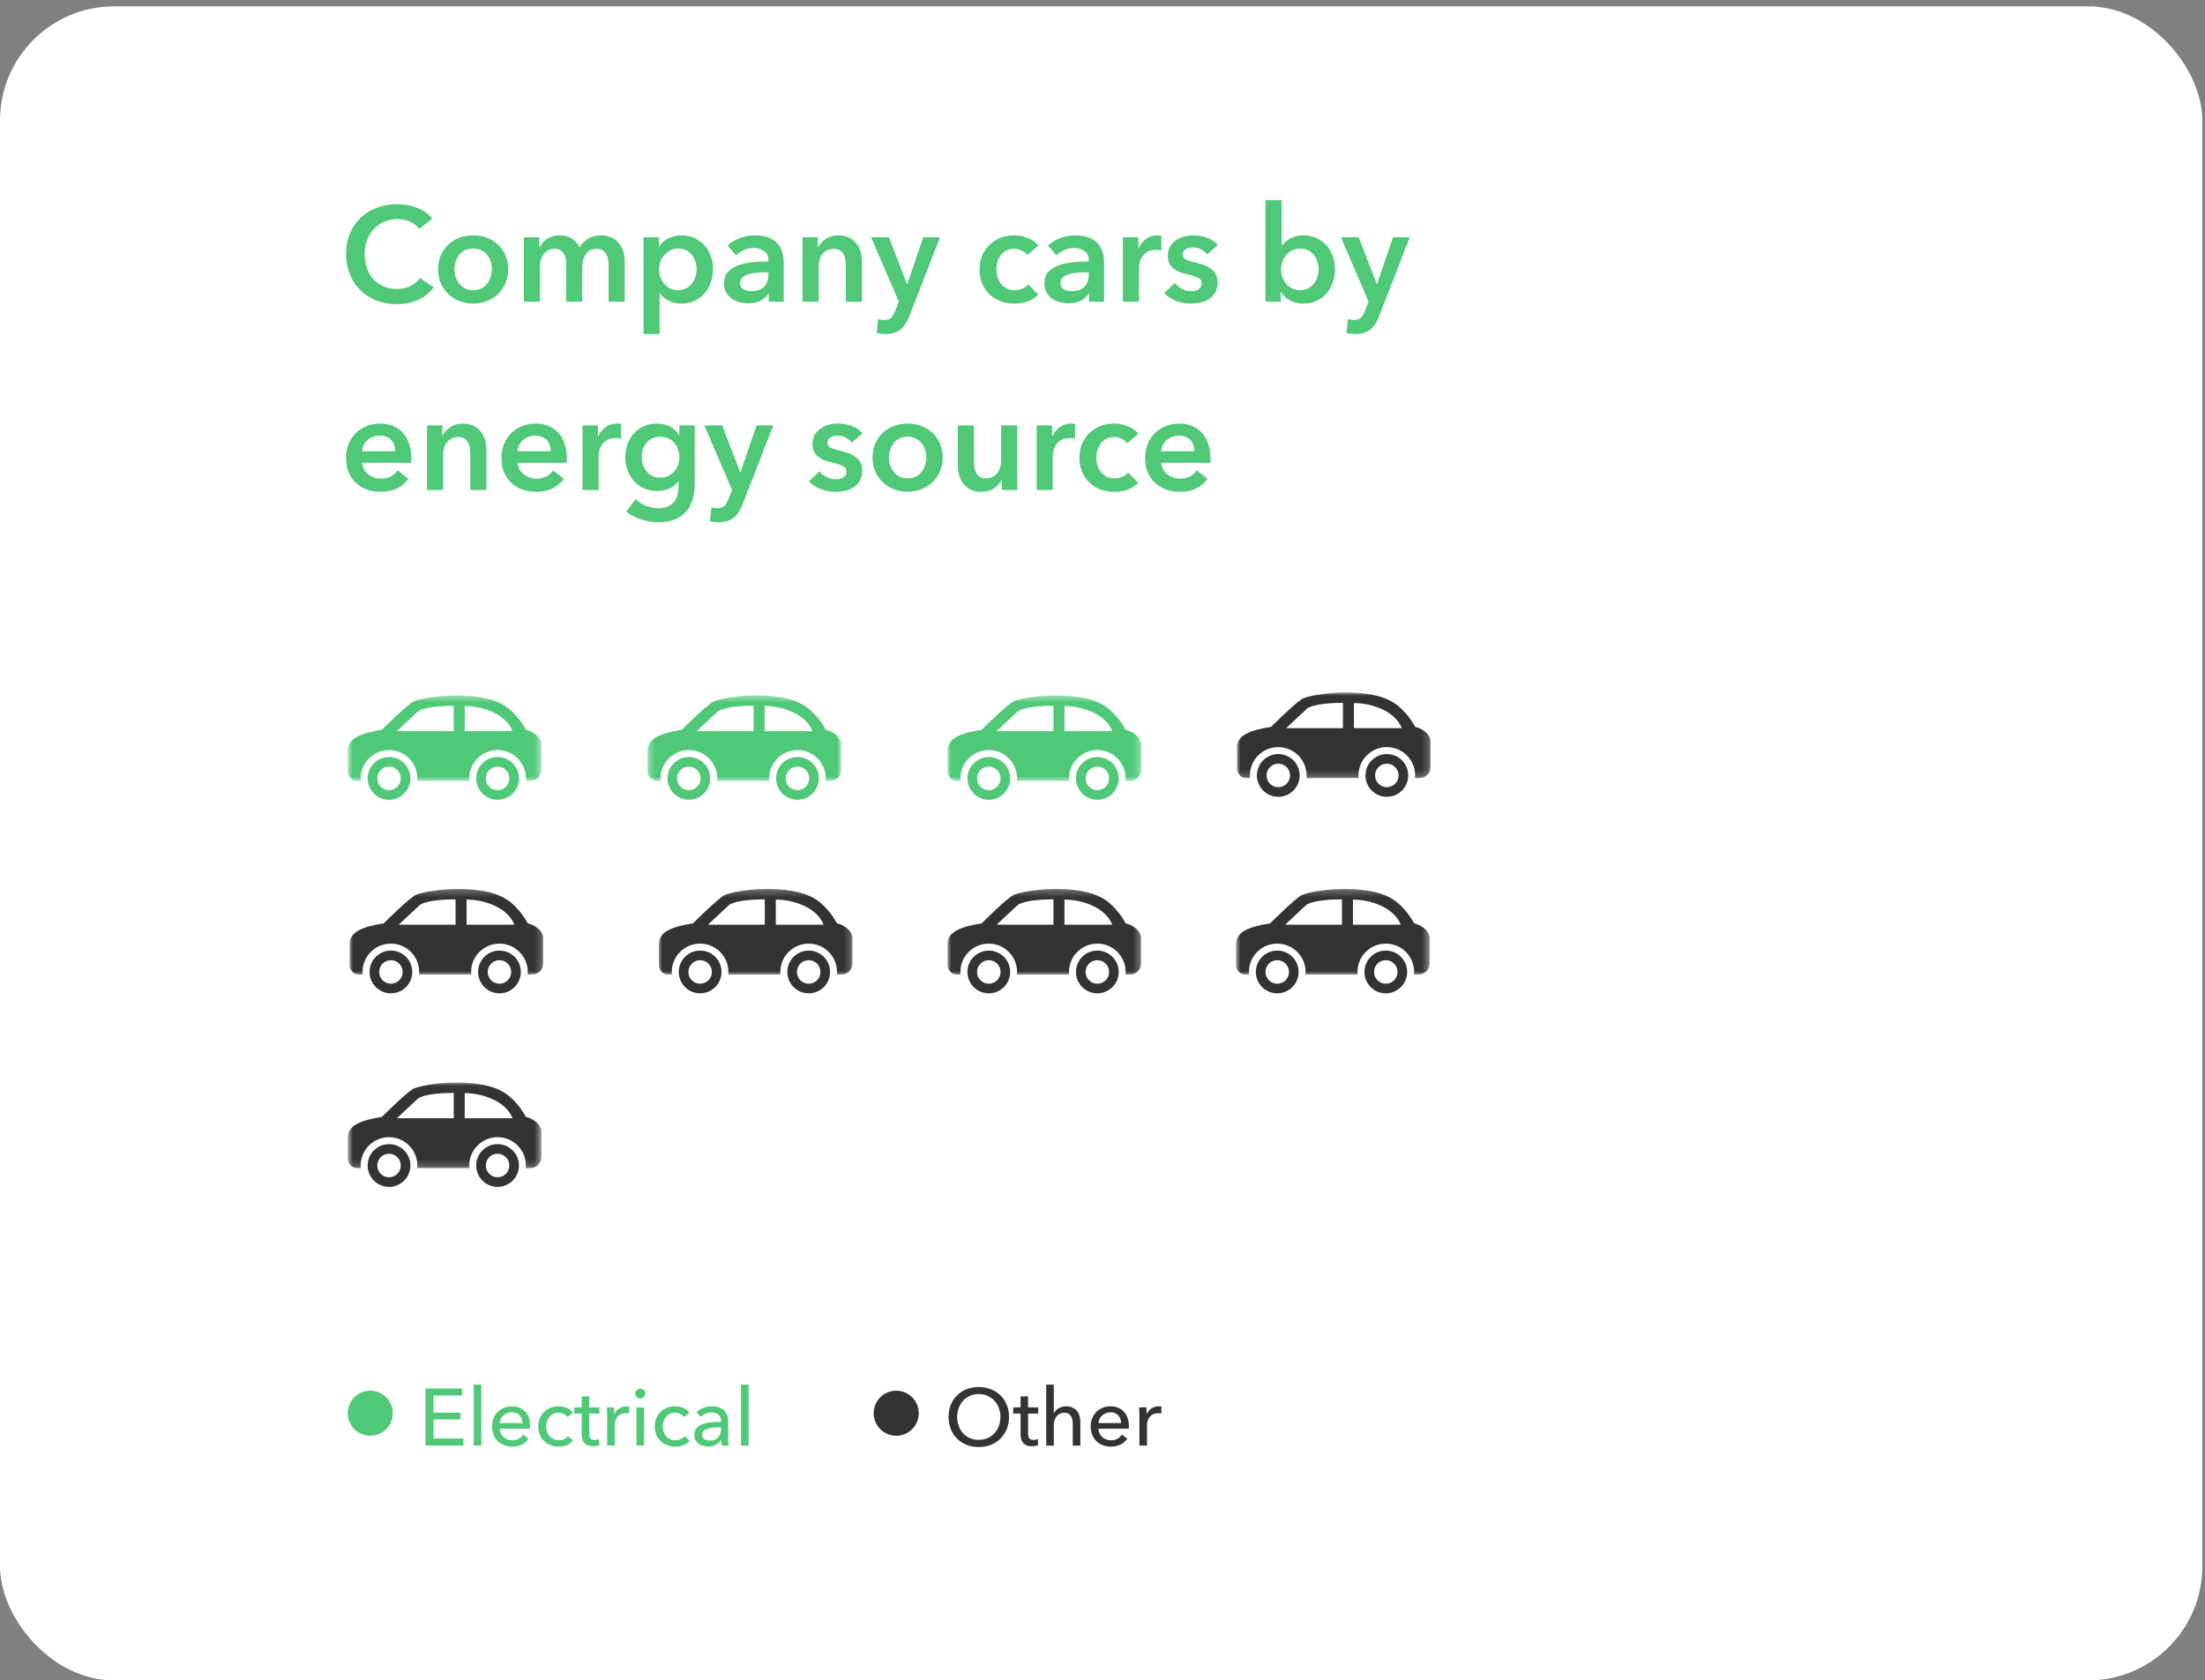 <svg width="328" height="250" viewBox="0 0 328 250" fill="none" xmlns="http://www.w3.org/2000/svg">
<rect x="0" y="0" width="328" height="250" fill="#808080" stroke="none"/>
<rect y="0.943" width="327.606" height="249.057" rx="17" fill="white"/>
<path d="M62.374 34.051C62 33.544 61.514 33.177 60.914 32.951C60.314 32.711 59.727 32.591 59.154 32.591C58.42 32.591 57.754 32.724 57.154 32.991C56.554 33.257 56.034 33.624 55.594 34.091C55.167 34.557 54.834 35.104 54.594 35.731C54.367 36.357 54.254 37.037 54.254 37.771C54.254 38.544 54.367 39.251 54.594 39.891C54.82 40.531 55.14 41.084 55.554 41.551C55.98 42.004 56.487 42.357 57.074 42.611C57.66 42.864 58.32 42.991 59.054 42.991C59.814 42.991 60.487 42.844 61.074 42.551C61.66 42.244 62.134 41.844 62.494 41.351L64.514 42.771C63.887 43.557 63.12 44.171 62.214 44.611C61.307 45.037 60.247 45.251 59.034 45.251C57.927 45.251 56.907 45.071 55.974 44.711C55.054 44.337 54.26 43.824 53.594 43.171C52.927 42.504 52.407 41.717 52.034 40.811C51.66 39.891 51.474 38.877 51.474 37.771C51.474 36.637 51.667 35.617 52.054 34.711C52.454 33.791 52.994 33.011 53.674 32.371C54.367 31.731 55.18 31.237 56.114 30.891C57.047 30.544 58.06 30.371 59.154 30.371C59.607 30.371 60.08 30.417 60.574 30.511C61.067 30.591 61.54 30.724 61.994 30.911C62.447 31.084 62.874 31.304 63.274 31.571C63.674 31.837 64.014 32.157 64.294 32.531L62.374 34.051ZM65.165 40.051C65.165 39.291 65.299 38.604 65.565 37.991C65.845 37.364 66.219 36.831 66.685 36.391C67.152 35.951 67.705 35.611 68.345 35.371C68.985 35.131 69.665 35.011 70.385 35.011C71.105 35.011 71.785 35.131 72.425 35.371C73.065 35.611 73.618 35.951 74.085 36.391C74.552 36.831 74.918 37.364 75.185 37.991C75.465 38.604 75.605 39.291 75.605 40.051C75.605 40.811 75.465 41.504 75.185 42.131C74.918 42.757 74.552 43.297 74.085 43.751C73.618 44.191 73.065 44.537 72.425 44.791C71.785 45.044 71.105 45.171 70.385 45.171C69.665 45.171 68.985 45.044 68.345 44.791C67.705 44.537 67.152 44.191 66.685 43.751C66.219 43.297 65.845 42.757 65.565 42.131C65.299 41.504 65.165 40.811 65.165 40.051ZM67.605 40.051C67.605 40.424 67.659 40.797 67.765 41.171C67.885 41.544 68.058 41.877 68.285 42.171C68.512 42.464 68.799 42.704 69.145 42.891C69.492 43.077 69.905 43.171 70.385 43.171C70.865 43.171 71.278 43.077 71.625 42.891C71.972 42.704 72.258 42.464 72.485 42.171C72.712 41.877 72.879 41.544 72.985 41.171C73.105 40.797 73.165 40.424 73.165 40.051C73.165 39.677 73.105 39.311 72.985 38.951C72.879 38.577 72.712 38.244 72.485 37.951C72.258 37.657 71.972 37.424 71.625 37.251C71.278 37.064 70.865 36.971 70.385 36.971C69.905 36.971 69.492 37.064 69.145 37.251C68.799 37.424 68.512 37.657 68.285 37.951C68.058 38.244 67.885 38.577 67.765 38.951C67.659 39.311 67.605 39.677 67.605 40.051ZM89.392 35.011C90.019 35.011 90.552 35.124 90.992 35.351C91.445 35.564 91.812 35.851 92.092 36.211C92.385 36.571 92.599 36.984 92.732 37.451C92.865 37.917 92.932 38.397 92.932 38.891V44.891H90.532V39.571C90.532 39.291 90.512 38.997 90.472 38.691C90.432 38.384 90.346 38.111 90.212 37.871C90.079 37.617 89.892 37.411 89.652 37.251C89.425 37.091 89.119 37.011 88.732 37.011C88.359 37.011 88.039 37.091 87.772 37.251C87.505 37.411 87.285 37.617 87.112 37.871C86.939 38.124 86.812 38.411 86.732 38.731C86.652 39.037 86.612 39.344 86.612 39.651V44.891H84.212V39.091C84.212 38.491 84.066 37.997 83.772 37.611C83.492 37.211 83.046 37.011 82.432 37.011C82.072 37.011 81.759 37.091 81.492 37.251C81.225 37.397 81.005 37.591 80.832 37.831C80.672 38.071 80.546 38.351 80.452 38.671C80.372 38.977 80.332 39.291 80.332 39.611V44.891H77.932V35.291H80.212V36.831H80.252C80.359 36.591 80.499 36.364 80.672 36.151C80.859 35.937 81.072 35.744 81.312 35.571C81.566 35.397 81.852 35.264 82.172 35.171C82.492 35.064 82.846 35.011 83.232 35.011C83.979 35.011 84.599 35.177 85.092 35.511C85.585 35.844 85.966 36.284 86.232 36.831C86.552 36.244 86.979 35.797 87.512 35.491C88.046 35.171 88.672 35.011 89.392 35.011ZM98.025 35.291V36.631H98.085C98.205 36.444 98.359 36.257 98.545 36.071C98.745 35.871 98.985 35.697 99.265 35.551C99.545 35.391 99.859 35.264 100.205 35.171C100.565 35.064 100.965 35.011 101.405 35.011C102.085 35.011 102.712 35.144 103.285 35.411C103.858 35.664 104.352 36.017 104.765 36.471C105.178 36.924 105.498 37.457 105.725 38.071C105.952 38.684 106.065 39.344 106.065 40.051C106.065 40.757 105.952 41.424 105.725 42.051C105.512 42.664 105.198 43.204 104.785 43.671C104.385 44.124 103.892 44.491 103.305 44.771C102.732 45.037 102.078 45.171 101.345 45.171C100.665 45.171 100.038 45.031 99.465 44.751C98.905 44.471 98.472 44.091 98.165 43.611H98.125V49.691H95.725V35.291H98.025ZM103.625 40.051C103.625 39.677 103.565 39.311 103.445 38.951C103.338 38.577 103.172 38.244 102.945 37.951C102.718 37.657 102.432 37.424 102.085 37.251C101.738 37.064 101.332 36.971 100.865 36.971C100.425 36.971 100.032 37.064 99.685 37.251C99.338 37.437 99.038 37.677 98.785 37.971C98.545 38.264 98.359 38.597 98.225 38.971C98.105 39.344 98.045 39.717 98.045 40.091C98.045 40.464 98.105 40.837 98.225 41.211C98.359 41.571 98.545 41.897 98.785 42.191C99.038 42.484 99.338 42.724 99.685 42.911C100.032 43.084 100.425 43.171 100.865 43.171C101.332 43.171 101.738 43.077 102.085 42.891C102.432 42.704 102.718 42.464 102.945 42.171C103.172 41.877 103.338 41.544 103.445 41.171C103.565 40.797 103.625 40.424 103.625 40.051ZM114.341 43.671H114.281C114.041 44.097 113.655 44.451 113.121 44.731C112.588 44.997 111.981 45.131 111.301 45.131C110.915 45.131 110.508 45.077 110.081 44.971C109.668 44.877 109.281 44.717 108.921 44.491C108.575 44.251 108.281 43.944 108.041 43.571C107.815 43.184 107.701 42.711 107.701 42.151C107.701 41.431 107.901 40.857 108.301 40.431C108.715 40.004 109.241 39.677 109.881 39.451C110.521 39.224 111.228 39.077 112.001 39.011C112.788 38.931 113.555 38.891 114.301 38.891V38.651C114.301 38.051 114.081 37.611 113.641 37.331C113.215 37.037 112.701 36.891 112.101 36.891C111.595 36.891 111.108 36.997 110.641 37.211C110.175 37.424 109.788 37.684 109.481 37.991L108.241 36.531C108.788 36.024 109.415 35.644 110.121 35.391C110.841 35.137 111.568 35.011 112.301 35.011C113.155 35.011 113.855 35.131 114.401 35.371C114.961 35.611 115.401 35.924 115.721 36.311C116.041 36.697 116.261 37.131 116.381 37.611C116.515 38.091 116.581 38.571 116.581 39.051V44.891H114.341V43.671ZM114.301 40.511H113.761C113.375 40.511 112.968 40.531 112.541 40.571C112.115 40.597 111.721 40.671 111.361 40.791C111.001 40.897 110.701 41.057 110.461 41.271C110.221 41.471 110.101 41.751 110.101 42.111C110.101 42.337 110.148 42.531 110.241 42.691C110.348 42.837 110.481 42.957 110.641 43.051C110.801 43.144 110.981 43.211 111.181 43.251C111.381 43.291 111.581 43.311 111.781 43.311C112.608 43.311 113.235 43.091 113.661 42.651C114.088 42.211 114.301 41.611 114.301 40.851V40.511ZM119.378 35.291H121.658V36.831H121.698C121.911 36.351 122.278 35.931 122.798 35.571C123.331 35.197 123.958 35.011 124.678 35.011C125.304 35.011 125.838 35.124 126.278 35.351C126.731 35.564 127.098 35.851 127.378 36.211C127.671 36.571 127.884 36.984 128.018 37.451C128.151 37.917 128.217 38.397 128.217 38.891V44.891H125.818V39.571C125.818 39.291 125.798 38.997 125.758 38.691C125.718 38.384 125.631 38.111 125.498 37.871C125.364 37.617 125.178 37.411 124.938 37.251C124.711 37.091 124.404 37.011 124.018 37.011C123.631 37.011 123.298 37.091 123.018 37.251C122.738 37.397 122.504 37.591 122.318 37.831C122.144 38.071 122.011 38.351 121.918 38.671C121.824 38.977 121.778 39.291 121.778 39.611V44.891H119.378V35.291ZM129.578 35.291H132.238L134.918 42.271H134.958L137.338 35.291H139.838L135.298 46.951C135.125 47.391 134.938 47.777 134.738 48.111C134.538 48.457 134.298 48.744 134.018 48.971C133.738 49.211 133.405 49.391 133.018 49.511C132.645 49.631 132.191 49.691 131.658 49.691C131.458 49.691 131.251 49.677 131.038 49.651C130.838 49.637 130.631 49.604 130.418 49.551L130.618 47.471C130.778 47.524 130.931 47.557 131.078 47.571C131.238 47.597 131.385 47.611 131.518 47.611C131.771 47.611 131.985 47.577 132.158 47.511C132.331 47.457 132.478 47.364 132.598 47.231C132.718 47.111 132.825 46.957 132.918 46.771C133.011 46.584 133.111 46.364 133.218 46.111L133.698 44.891L129.578 35.291ZM152.832 37.951C152.645 37.684 152.365 37.464 151.992 37.291C151.619 37.104 151.239 37.011 150.852 37.011C150.412 37.011 150.025 37.104 149.692 37.291C149.359 37.464 149.079 37.697 148.852 37.991C148.639 38.284 148.479 38.617 148.372 38.991C148.265 39.351 148.212 39.717 148.212 40.091C148.212 40.464 148.265 40.837 148.372 41.211C148.492 41.571 148.665 41.897 148.892 42.191C149.119 42.484 149.399 42.724 149.732 42.911C150.079 43.084 150.479 43.171 150.932 43.171C151.305 43.171 151.679 43.097 152.052 42.951C152.425 42.804 152.725 42.591 152.952 42.311L154.452 43.831C154.052 44.257 153.539 44.591 152.912 44.831C152.299 45.057 151.632 45.171 150.912 45.171C150.205 45.171 149.532 45.057 148.892 44.831C148.265 44.604 147.712 44.271 147.232 43.831C146.765 43.391 146.392 42.857 146.112 42.231C145.845 41.604 145.712 40.891 145.712 40.091C145.712 39.317 145.845 38.617 146.112 37.991C146.392 37.364 146.765 36.831 147.232 36.391C147.699 35.951 148.239 35.611 148.852 35.371C149.479 35.131 150.145 35.011 150.852 35.011C151.559 35.011 152.239 35.144 152.892 35.411C153.559 35.677 154.085 36.044 154.472 36.511L152.832 37.951ZM161.998 43.671H161.938C161.698 44.097 161.311 44.451 160.778 44.731C160.244 44.997 159.638 45.131 158.958 45.131C158.571 45.131 158.164 45.077 157.738 44.971C157.324 44.877 156.938 44.717 156.578 44.491C156.231 44.251 155.938 43.944 155.698 43.571C155.471 43.184 155.358 42.711 155.358 42.151C155.358 41.431 155.558 40.857 155.958 40.431C156.371 40.004 156.898 39.677 157.538 39.451C158.178 39.224 158.884 39.077 159.658 39.011C160.444 38.931 161.211 38.891 161.958 38.891V38.651C161.958 38.051 161.738 37.611 161.298 37.331C160.871 37.037 160.358 36.891 159.758 36.891C159.251 36.891 158.764 36.997 158.298 37.211C157.831 37.424 157.444 37.684 157.138 37.991L155.898 36.531C156.444 36.024 157.071 35.644 157.778 35.391C158.498 35.137 159.224 35.011 159.958 35.011C160.811 35.011 161.511 35.131 162.058 35.371C162.618 35.611 163.058 35.924 163.378 36.311C163.698 36.697 163.918 37.131 164.038 37.611C164.171 38.091 164.238 38.571 164.238 39.051V44.891H161.998V43.671ZM161.958 40.511H161.418C161.031 40.511 160.624 40.531 160.198 40.571C159.771 40.597 159.378 40.671 159.018 40.791C158.658 40.897 158.358 41.057 158.118 41.271C157.878 41.471 157.758 41.751 157.758 42.111C157.758 42.337 157.804 42.531 157.898 42.691C158.004 42.837 158.138 42.957 158.298 43.051C158.458 43.144 158.638 43.211 158.838 43.251C159.038 43.291 159.238 43.311 159.438 43.311C160.264 43.311 160.891 43.091 161.318 42.651C161.744 42.211 161.958 41.611 161.958 40.851V40.511ZM167.034 35.291H169.334V36.891H169.374C169.64 36.331 170.014 35.877 170.494 35.531C170.974 35.184 171.534 35.011 172.174 35.011C172.267 35.011 172.367 35.017 172.474 35.031C172.58 35.031 172.674 35.044 172.754 35.071V37.271C172.594 37.231 172.454 37.204 172.334 37.191C172.227 37.177 172.12 37.171 172.014 37.171C171.467 37.171 171.027 37.271 170.694 37.471C170.36 37.671 170.1 37.911 169.914 38.191C169.727 38.471 169.6 38.757 169.534 39.051C169.467 39.344 169.434 39.577 169.434 39.751V44.891H167.034V35.291ZM179.579 37.851C179.366 37.571 179.072 37.331 178.699 37.131C178.326 36.917 177.919 36.811 177.479 36.811C177.092 36.811 176.739 36.891 176.419 37.051C176.099 37.211 175.939 37.477 175.939 37.851C175.939 38.224 176.112 38.491 176.459 38.651C176.819 38.797 177.339 38.951 178.019 39.111C178.379 39.191 178.739 39.297 179.099 39.431C179.472 39.564 179.806 39.744 180.099 39.971C180.406 40.184 180.652 40.457 180.839 40.791C181.026 41.111 181.119 41.504 181.119 41.971C181.119 42.557 181.006 43.057 180.779 43.471C180.566 43.871 180.272 44.197 179.899 44.451C179.539 44.704 179.112 44.884 178.619 44.991C178.139 45.111 177.639 45.171 177.119 45.171C176.372 45.171 175.646 45.037 174.939 44.771C174.232 44.491 173.646 44.097 173.179 43.591L174.759 42.111C175.026 42.457 175.372 42.744 175.799 42.971C176.226 43.197 176.699 43.311 177.219 43.311C177.392 43.311 177.566 43.291 177.739 43.251C177.926 43.211 178.092 43.151 178.239 43.071C178.399 42.977 178.526 42.857 178.619 42.711C178.712 42.564 178.759 42.384 178.759 42.171C178.759 41.771 178.572 41.484 178.199 41.311C177.839 41.137 177.292 40.964 176.559 40.791C176.199 40.711 175.846 40.611 175.499 40.491C175.166 40.357 174.866 40.191 174.599 39.991C174.332 39.777 174.119 39.517 173.959 39.211C173.799 38.904 173.719 38.524 173.719 38.071C173.719 37.537 173.826 37.077 174.039 36.691C174.266 36.304 174.559 35.991 174.919 35.751C175.279 35.497 175.686 35.311 176.139 35.191C176.592 35.071 177.059 35.011 177.539 35.011C178.232 35.011 178.906 35.131 179.559 35.371C180.226 35.611 180.752 35.977 181.139 36.471L179.579 37.851ZM190.646 29.771V36.511H190.706C190.826 36.351 190.979 36.184 191.166 36.011C191.352 35.837 191.572 35.677 191.826 35.531C192.092 35.384 192.399 35.264 192.746 35.171C193.092 35.064 193.486 35.011 193.926 35.011C194.606 35.011 195.232 35.144 195.806 35.411C196.379 35.664 196.872 36.017 197.286 36.471C197.699 36.924 198.019 37.457 198.246 38.071C198.472 38.684 198.586 39.344 198.586 40.051C198.586 40.757 198.472 41.424 198.246 42.051C198.032 42.664 197.719 43.204 197.306 43.671C196.906 44.124 196.412 44.491 195.826 44.771C195.252 45.037 194.599 45.171 193.866 45.171C193.186 45.171 192.546 45.024 191.946 44.731C191.359 44.437 190.899 44.011 190.566 43.451H190.526V44.891H188.246V29.771H190.646ZM196.146 40.051C196.146 39.677 196.086 39.311 195.966 38.951C195.859 38.577 195.692 38.244 195.466 37.951C195.239 37.657 194.952 37.424 194.606 37.251C194.259 37.064 193.852 36.971 193.386 36.971C192.946 36.971 192.552 37.064 192.206 37.251C191.859 37.437 191.559 37.677 191.306 37.971C191.066 38.264 190.879 38.597 190.746 38.971C190.626 39.344 190.566 39.717 190.566 40.091C190.566 40.464 190.626 40.837 190.746 41.211C190.879 41.571 191.066 41.897 191.306 42.191C191.559 42.484 191.859 42.724 192.206 42.911C192.552 43.084 192.946 43.171 193.386 43.171C193.852 43.171 194.259 43.077 194.606 42.891C194.952 42.704 195.239 42.464 195.466 42.171C195.692 41.877 195.859 41.544 195.966 41.171C196.086 40.797 196.146 40.424 196.146 40.051ZM199.461 35.291H202.121L204.801 42.271H204.841L207.221 35.291H209.721L205.181 46.951C205.008 47.391 204.821 47.777 204.621 48.111C204.421 48.457 204.181 48.744 203.901 48.971C203.621 49.211 203.288 49.391 202.901 49.511C202.528 49.631 202.074 49.691 201.541 49.691C201.341 49.691 201.134 49.677 200.921 49.651C200.721 49.637 200.514 49.604 200.301 49.551L200.501 47.471C200.661 47.524 200.814 47.557 200.961 47.571C201.121 47.597 201.268 47.611 201.401 47.611C201.654 47.611 201.868 47.577 202.041 47.511C202.214 47.457 202.361 47.364 202.481 47.231C202.601 47.111 202.708 46.957 202.801 46.771C202.894 46.584 202.994 46.364 203.101 46.111L203.581 44.891L199.461 35.291ZM58.794 67.131C58.794 66.824 58.747 66.531 58.654 66.251C58.574 65.971 58.44 65.724 58.254 65.511C58.067 65.297 57.827 65.131 57.534 65.011C57.254 64.877 56.92 64.811 56.534 64.811C55.814 64.811 55.2 65.031 54.694 65.471C54.2 65.897 53.927 66.451 53.874 67.131H58.794ZM61.194 68.211C61.194 68.317 61.194 68.424 61.194 68.531C61.194 68.637 61.187 68.744 61.174 68.851H53.874C53.9 69.197 53.987 69.517 54.134 69.811C54.294 70.091 54.5 70.337 54.754 70.551C55.007 70.751 55.294 70.911 55.614 71.031C55.934 71.151 56.267 71.211 56.614 71.211C57.214 71.211 57.72 71.104 58.134 70.891C58.547 70.664 58.887 70.357 59.154 69.971L60.754 71.251C59.807 72.531 58.434 73.171 56.634 73.171C55.887 73.171 55.2 73.057 54.574 72.831C53.947 72.591 53.4 72.257 52.934 71.831C52.48 71.404 52.12 70.884 51.854 70.271C51.6 69.644 51.474 68.937 51.474 68.151C51.474 67.377 51.6 66.677 51.854 66.051C52.12 65.411 52.48 64.871 52.934 64.431C53.387 63.977 53.92 63.631 54.534 63.391C55.16 63.137 55.834 63.011 56.554 63.011C57.22 63.011 57.834 63.124 58.394 63.351C58.967 63.564 59.46 63.891 59.874 64.331C60.287 64.757 60.607 65.297 60.834 65.951C61.074 66.591 61.194 67.344 61.194 68.211ZM63.518 63.291H65.798V64.831H65.838C66.052 64.351 66.418 63.931 66.938 63.571C67.472 63.197 68.098 63.011 68.818 63.011C69.445 63.011 69.978 63.124 70.418 63.351C70.871 63.564 71.238 63.851 71.518 64.211C71.811 64.571 72.025 64.984 72.158 65.451C72.291 65.917 72.358 66.397 72.358 66.891V72.891H69.958V67.571C69.958 67.291 69.938 66.997 69.898 66.691C69.858 66.384 69.772 66.111 69.638 65.871C69.505 65.617 69.318 65.411 69.078 65.251C68.852 65.091 68.545 65.011 68.158 65.011C67.772 65.011 67.438 65.091 67.158 65.251C66.878 65.397 66.645 65.591 66.458 65.831C66.285 66.071 66.151 66.351 66.058 66.671C65.965 66.977 65.918 67.291 65.918 67.611V72.891H63.518V63.291ZM81.919 67.131C81.919 66.824 81.872 66.531 81.779 66.251C81.699 65.971 81.565 65.724 81.379 65.511C81.192 65.297 80.952 65.131 80.659 65.011C80.379 64.877 80.045 64.811 79.659 64.811C78.939 64.811 78.325 65.031 77.819 65.471C77.325 65.897 77.052 66.451 76.999 67.131H81.919ZM84.319 68.211C84.319 68.317 84.319 68.424 84.319 68.531C84.319 68.637 84.312 68.744 84.299 68.851H76.999C77.025 69.197 77.112 69.517 77.259 69.811C77.419 70.091 77.625 70.337 77.879 70.551C78.132 70.751 78.419 70.911 78.739 71.031C79.059 71.151 79.392 71.211 79.739 71.211C80.339 71.211 80.845 71.104 81.259 70.891C81.672 70.664 82.012 70.357 82.279 69.971L83.879 71.251C82.932 72.531 81.559 73.171 79.759 73.171C79.012 73.171 78.325 73.057 77.699 72.831C77.072 72.591 76.525 72.257 76.059 71.831C75.605 71.404 75.245 70.884 74.979 70.271C74.725 69.644 74.599 68.937 74.599 68.151C74.599 67.377 74.725 66.677 74.979 66.051C75.245 65.411 75.605 64.871 76.059 64.431C76.512 63.977 77.045 63.631 77.659 63.391C78.285 63.137 78.959 63.011 79.679 63.011C80.345 63.011 80.959 63.124 81.519 63.351C82.092 63.564 82.585 63.891 82.999 64.331C83.412 64.757 83.732 65.297 83.959 65.951C84.199 66.591 84.319 67.344 84.319 68.211ZM86.643 63.291H88.943V64.891H88.983C89.25 64.331 89.623 63.877 90.103 63.531C90.583 63.184 91.143 63.011 91.783 63.011C91.876 63.011 91.977 63.017 92.083 63.031C92.19 63.031 92.283 63.044 92.363 63.071V65.271C92.203 65.231 92.063 65.204 91.943 65.191C91.837 65.177 91.73 65.171 91.623 65.171C91.076 65.171 90.636 65.271 90.303 65.471C89.97 65.671 89.71 65.911 89.523 66.191C89.337 66.471 89.21 66.757 89.143 67.051C89.076 67.344 89.043 67.577 89.043 67.751V72.891H86.643V63.291ZM103.337 63.291V72.031C103.337 72.897 103.23 73.677 103.017 74.371C102.803 75.077 102.47 75.671 102.017 76.151C101.577 76.644 101.017 77.024 100.337 77.291C99.657 77.557 98.85 77.691 97.917 77.691C97.53 77.691 97.117 77.657 96.677 77.591C96.25 77.524 95.823 77.424 95.397 77.291C94.983 77.157 94.583 76.991 94.197 76.791C93.81 76.591 93.463 76.364 93.157 76.111L94.537 74.251C95.003 74.691 95.53 75.024 96.117 75.251C96.703 75.491 97.297 75.611 97.897 75.611C98.47 75.611 98.95 75.524 99.337 75.351C99.737 75.191 100.05 74.964 100.277 74.671C100.517 74.377 100.683 74.031 100.777 73.631C100.883 73.231 100.937 72.791 100.937 72.311V71.611H100.897C100.55 72.077 100.103 72.437 99.557 72.691C99.023 72.931 98.423 73.051 97.757 73.051C97.037 73.051 96.383 72.917 95.797 72.651C95.21 72.384 94.71 72.024 94.297 71.571C93.897 71.117 93.583 70.591 93.357 69.991C93.13 69.377 93.017 68.731 93.017 68.051C93.017 67.357 93.123 66.704 93.337 66.091C93.563 65.477 93.877 64.944 94.277 64.491C94.69 64.037 95.183 63.677 95.757 63.411C96.343 63.144 96.997 63.011 97.717 63.011C98.397 63.011 99.03 63.151 99.617 63.431C100.203 63.711 100.67 64.144 101.017 64.731H101.057V63.291H103.337ZM98.217 64.971C97.777 64.971 97.383 65.051 97.037 65.211C96.703 65.371 96.417 65.591 96.177 65.871C95.95 66.137 95.77 66.457 95.637 66.831C95.517 67.204 95.457 67.604 95.457 68.031C95.457 68.417 95.517 68.791 95.637 69.151C95.77 69.511 95.95 69.837 96.177 70.131C96.417 70.411 96.703 70.637 97.037 70.811C97.383 70.984 97.77 71.071 98.197 71.071C98.637 71.071 99.03 70.991 99.377 70.831C99.737 70.657 100.037 70.431 100.277 70.151C100.53 69.871 100.723 69.551 100.857 69.191C100.99 68.817 101.057 68.431 101.057 68.031C101.057 67.617 100.99 67.224 100.857 66.851C100.723 66.477 100.53 66.151 100.277 65.871C100.037 65.591 99.743 65.371 99.397 65.211C99.05 65.051 98.657 64.971 98.217 64.971ZM104.773 63.291H107.433L110.113 70.271H110.153L112.533 63.291H115.033L110.493 74.951C110.32 75.391 110.133 75.777 109.933 76.111C109.733 76.457 109.493 76.744 109.213 76.971C108.933 77.211 108.6 77.391 108.213 77.511C107.84 77.631 107.387 77.691 106.853 77.691C106.653 77.691 106.447 77.677 106.233 77.651C106.033 77.637 105.827 77.604 105.613 77.551L105.813 75.471C105.973 75.524 106.127 75.557 106.273 75.571C106.433 75.597 106.58 75.611 106.713 75.611C106.967 75.611 107.18 75.577 107.353 75.511C107.527 75.457 107.673 75.364 107.793 75.231C107.913 75.111 108.02 74.957 108.113 74.771C108.207 74.584 108.307 74.364 108.413 74.111L108.893 72.891L104.773 63.291ZM126.727 65.851C126.514 65.571 126.221 65.331 125.847 65.131C125.474 64.917 125.067 64.811 124.627 64.811C124.241 64.811 123.887 64.891 123.567 65.051C123.247 65.211 123.087 65.477 123.087 65.851C123.087 66.224 123.261 66.491 123.607 66.651C123.967 66.797 124.487 66.951 125.167 67.111C125.527 67.191 125.887 67.297 126.247 67.431C126.621 67.564 126.954 67.744 127.247 67.971C127.554 68.184 127.801 68.457 127.987 68.791C128.174 69.111 128.267 69.504 128.267 69.971C128.267 70.557 128.154 71.057 127.927 71.471C127.714 71.871 127.421 72.197 127.047 72.451C126.687 72.704 126.261 72.884 125.767 72.991C125.287 73.111 124.787 73.171 124.267 73.171C123.521 73.171 122.794 73.037 122.087 72.771C121.381 72.491 120.794 72.097 120.327 71.591L121.907 70.111C122.174 70.457 122.521 70.744 122.947 70.971C123.374 71.197 123.847 71.311 124.367 71.311C124.541 71.311 124.714 71.291 124.887 71.251C125.074 71.211 125.241 71.151 125.387 71.071C125.547 70.977 125.674 70.857 125.767 70.711C125.861 70.564 125.907 70.384 125.907 70.171C125.907 69.771 125.721 69.484 125.347 69.311C124.987 69.137 124.441 68.964 123.707 68.791C123.347 68.711 122.994 68.611 122.647 68.491C122.314 68.357 122.014 68.191 121.747 67.991C121.481 67.777 121.267 67.517 121.107 67.211C120.947 66.904 120.867 66.524 120.867 66.071C120.867 65.537 120.974 65.077 121.187 64.691C121.414 64.304 121.707 63.991 122.067 63.751C122.427 63.497 122.834 63.311 123.287 63.191C123.741 63.071 124.207 63.011 124.687 63.011C125.381 63.011 126.054 63.131 126.707 63.371C127.374 63.611 127.901 63.977 128.287 64.471L126.727 65.851ZM129.794 68.051C129.794 67.291 129.927 66.604 130.194 65.991C130.474 65.364 130.847 64.831 131.314 64.391C131.781 63.951 132.334 63.611 132.974 63.371C133.614 63.131 134.294 63.011 135.014 63.011C135.734 63.011 136.414 63.131 137.054 63.371C137.694 63.611 138.247 63.951 138.714 64.391C139.181 64.831 139.547 65.364 139.814 65.991C140.094 66.604 140.234 67.291 140.234 68.051C140.234 68.811 140.094 69.504 139.814 70.131C139.547 70.757 139.181 71.297 138.714 71.751C138.247 72.191 137.694 72.537 137.054 72.791C136.414 73.044 135.734 73.171 135.014 73.171C134.294 73.171 133.614 73.044 132.974 72.791C132.334 72.537 131.781 72.191 131.314 71.751C130.847 71.297 130.474 70.757 130.194 70.131C129.927 69.504 129.794 68.811 129.794 68.051ZM132.234 68.051C132.234 68.424 132.287 68.797 132.394 69.171C132.514 69.544 132.687 69.877 132.914 70.171C133.141 70.464 133.427 70.704 133.774 70.891C134.121 71.077 134.534 71.171 135.014 71.171C135.494 71.171 135.907 71.077 136.254 70.891C136.601 70.704 136.887 70.464 137.114 70.171C137.341 69.877 137.507 69.544 137.614 69.171C137.734 68.797 137.794 68.424 137.794 68.051C137.794 67.677 137.734 67.311 137.614 66.951C137.507 66.577 137.341 66.244 137.114 65.951C136.887 65.657 136.601 65.424 136.254 65.251C135.907 65.064 135.494 64.971 135.014 64.971C134.534 64.971 134.121 65.064 133.774 65.251C133.427 65.424 133.141 65.657 132.914 65.951C132.687 66.244 132.514 66.577 132.394 66.951C132.287 67.311 132.234 67.677 132.234 68.051ZM151.321 72.891H149.041V71.351H149.001C148.788 71.831 148.414 72.257 147.881 72.631C147.361 72.991 146.741 73.171 146.021 73.171C145.394 73.171 144.854 73.064 144.401 72.851C143.961 72.624 143.594 72.331 143.301 71.971C143.021 71.611 142.814 71.197 142.681 70.731C142.548 70.264 142.481 69.784 142.481 69.291V63.291H144.881V68.611C144.881 68.891 144.901 69.184 144.941 69.491C144.981 69.797 145.068 70.077 145.201 70.331C145.334 70.571 145.514 70.771 145.741 70.931C145.981 71.091 146.294 71.171 146.681 71.171C147.054 71.171 147.381 71.097 147.661 70.951C147.954 70.791 148.188 70.591 148.361 70.351C148.548 70.111 148.688 69.837 148.781 69.531C148.874 69.211 148.921 68.891 148.921 68.571V63.291H151.321V72.891ZM154.202 63.291H156.502V64.891H156.542C156.808 64.331 157.182 63.877 157.662 63.531C158.142 63.184 158.702 63.011 159.342 63.011C159.435 63.011 159.535 63.017 159.642 63.031C159.748 63.031 159.842 63.044 159.922 63.071V65.271C159.762 65.231 159.622 65.204 159.502 65.191C159.395 65.177 159.288 65.171 159.182 65.171C158.635 65.171 158.195 65.271 157.862 65.471C157.528 65.671 157.268 65.911 157.082 66.191C156.895 66.471 156.768 66.757 156.702 67.051C156.635 67.344 156.602 67.577 156.602 67.751V72.891H154.202V63.291ZM167.695 65.951C167.509 65.684 167.229 65.464 166.855 65.291C166.482 65.104 166.102 65.011 165.715 65.011C165.275 65.011 164.889 65.104 164.555 65.291C164.222 65.464 163.942 65.697 163.715 65.991C163.502 66.284 163.342 66.617 163.235 66.991C163.129 67.351 163.075 67.717 163.075 68.091C163.075 68.464 163.129 68.837 163.235 69.211C163.355 69.571 163.529 69.897 163.755 70.191C163.982 70.484 164.262 70.724 164.595 70.911C164.942 71.084 165.342 71.171 165.795 71.171C166.169 71.171 166.542 71.097 166.915 70.951C167.289 70.804 167.589 70.591 167.815 70.311L169.315 71.831C168.915 72.257 168.402 72.591 167.775 72.831C167.162 73.057 166.495 73.171 165.775 73.171C165.069 73.171 164.395 73.057 163.755 72.831C163.129 72.604 162.575 72.271 162.095 71.831C161.629 71.391 161.255 70.857 160.975 70.231C160.709 69.604 160.575 68.891 160.575 68.091C160.575 67.317 160.709 66.617 160.975 65.991C161.255 65.364 161.629 64.831 162.095 64.391C162.562 63.951 163.102 63.611 163.715 63.371C164.342 63.131 165.009 63.011 165.715 63.011C166.422 63.011 167.102 63.144 167.755 63.411C168.422 63.677 168.949 64.044 169.335 64.511L167.695 65.951ZM177.661 67.131C177.661 66.824 177.614 66.531 177.521 66.251C177.441 65.971 177.308 65.724 177.121 65.511C176.934 65.297 176.694 65.131 176.401 65.011C176.121 64.877 175.788 64.811 175.401 64.811C174.681 64.811 174.068 65.031 173.561 65.471C173.068 65.897 172.794 66.451 172.741 67.131H177.661ZM180.061 68.211C180.061 68.317 180.061 68.424 180.061 68.531C180.061 68.637 180.054 68.744 180.041 68.851H172.741C172.768 69.197 172.854 69.517 173.001 69.811C173.161 70.091 173.368 70.337 173.621 70.551C173.874 70.751 174.161 70.911 174.481 71.031C174.801 71.151 175.134 71.211 175.481 71.211C176.081 71.211 176.588 71.104 177.001 70.891C177.414 70.664 177.754 70.357 178.021 69.971L179.621 71.251C178.674 72.531 177.301 73.171 175.501 73.171C174.754 73.171 174.068 73.057 173.441 72.831C172.814 72.591 172.268 72.257 171.801 71.831C171.348 71.404 170.988 70.884 170.721 70.271C170.468 69.644 170.341 68.937 170.341 68.151C170.341 67.377 170.468 66.677 170.721 66.051C170.988 65.411 171.348 64.871 171.801 64.431C172.254 63.977 172.788 63.631 173.401 63.391C174.028 63.137 174.701 63.011 175.421 63.011C176.088 63.011 176.701 63.124 177.261 63.351C177.834 63.564 178.328 63.891 178.741 64.331C179.154 64.757 179.474 65.297 179.701 65.951C179.941 66.591 180.061 67.344 180.061 68.211Z" fill="#4FC878"/>
<path d="M64.486 214.006H68.926V215.062H63.298V206.566H68.746V207.61H64.486V210.154H68.494V211.174H64.486V214.006ZM71.597 215.062H70.469V205.99H71.597V215.062ZM77.726 211.714C77.718 211.49 77.678 211.282 77.606 211.09C77.542 210.89 77.442 210.718 77.306 210.574C77.178 210.43 77.014 210.318 76.814 210.238C76.622 210.15 76.394 210.106 76.13 210.106C75.89 210.106 75.662 210.15 75.446 210.238C75.238 210.318 75.054 210.43 74.894 210.574C74.742 210.718 74.614 210.89 74.51 211.09C74.414 211.282 74.358 211.49 74.342 211.714H77.726ZM78.866 212.17C78.866 212.234 78.866 212.298 78.866 212.362C78.866 212.426 78.862 212.49 78.854 212.554H74.342C74.35 212.794 74.402 213.022 74.498 213.238C74.602 213.446 74.738 213.63 74.906 213.79C75.074 213.942 75.266 214.062 75.482 214.15C75.706 214.238 75.942 214.282 76.19 214.282C76.574 214.282 76.906 214.198 77.186 214.03C77.466 213.862 77.686 213.658 77.846 213.418L78.638 214.054C78.334 214.454 77.974 214.75 77.558 214.942C77.15 215.126 76.694 215.219 76.19 215.219C75.758 215.219 75.358 215.147 74.99 215.002C74.622 214.858 74.306 214.658 74.042 214.402C73.778 214.138 73.57 213.822 73.418 213.454C73.266 213.086 73.19 212.678 73.19 212.23C73.19 211.79 73.262 211.386 73.406 211.018C73.558 210.642 73.766 210.322 74.03 210.058C74.294 209.794 74.606 209.59 74.966 209.446C75.326 209.294 75.714 209.218 76.13 209.218C76.546 209.218 76.922 209.286 77.258 209.422C77.602 209.558 77.89 209.754 78.122 210.01C78.362 210.266 78.546 210.578 78.674 210.946C78.802 211.306 78.866 211.714 78.866 212.17ZM84.425 210.814C84.305 210.63 84.125 210.478 83.885 210.358C83.645 210.23 83.389 210.166 83.117 210.166C82.821 210.166 82.557 210.222 82.325 210.334C82.101 210.446 81.909 210.598 81.749 210.79C81.589 210.974 81.465 211.19 81.377 211.438C81.297 211.686 81.257 211.946 81.257 212.218C81.257 212.49 81.297 212.75 81.377 212.998C81.465 213.246 81.589 213.466 81.749 213.658C81.909 213.842 82.105 213.99 82.337 214.102C82.569 214.214 82.833 214.271 83.129 214.271C83.417 214.271 83.677 214.214 83.909 214.102C84.149 213.99 84.345 213.838 84.497 213.646L85.253 214.33C85.013 214.61 84.713 214.83 84.353 214.99C83.993 215.143 83.585 215.219 83.129 215.219C82.689 215.219 82.281 215.147 81.905 215.002C81.537 214.858 81.217 214.658 80.945 214.402C80.673 214.138 80.457 213.822 80.297 213.454C80.145 213.086 80.069 212.674 80.069 212.218C80.069 211.77 80.145 211.362 80.297 210.994C80.449 210.626 80.661 210.31 80.933 210.046C81.205 209.782 81.525 209.578 81.893 209.434C82.269 209.29 82.673 209.218 83.105 209.218C83.505 209.218 83.901 209.298 84.293 209.458C84.693 209.618 85.009 209.85 85.241 210.154L84.425 210.814ZM89.154 210.298H87.642V213.262C87.642 213.606 87.706 213.854 87.834 214.006C87.962 214.15 88.166 214.222 88.446 214.222C88.55 214.222 88.662 214.21 88.782 214.186C88.902 214.162 89.01 214.126 89.106 214.078L89.142 215.002C89.006 215.05 88.854 215.087 88.686 215.111C88.526 215.143 88.358 215.159 88.182 215.159C87.646 215.159 87.234 215.01 86.946 214.714C86.666 214.418 86.526 213.975 86.526 213.382V210.298H85.434V209.374H86.526V207.742H87.642V209.374H89.154V210.298ZM90.32 210.598C90.32 210.446 90.316 210.25 90.308 210.01C90.3 209.77 90.288 209.558 90.272 209.374H91.34C91.356 209.518 91.368 209.686 91.376 209.878C91.384 210.062 91.388 210.214 91.388 210.334H91.424C91.584 209.998 91.816 209.73 92.12 209.53C92.432 209.322 92.78 209.218 93.164 209.218C93.34 209.218 93.488 209.234 93.608 209.266L93.56 210.31C93.4 210.27 93.228 210.25 93.044 210.25C92.772 210.25 92.536 210.302 92.336 210.406C92.136 210.502 91.968 210.634 91.832 210.802C91.704 210.97 91.608 211.166 91.544 211.39C91.48 211.606 91.448 211.834 91.448 212.074V215.062H90.32V210.598ZM95.807 215.062H94.679V209.374H95.807V215.062ZM95.999 207.322C95.999 207.53 95.923 207.702 95.771 207.838C95.627 207.974 95.451 208.042 95.243 208.042C95.035 208.042 94.859 207.974 94.715 207.838C94.571 207.694 94.499 207.522 94.499 207.322C94.499 207.114 94.571 206.942 94.715 206.806C94.859 206.662 95.035 206.59 95.243 206.59C95.451 206.59 95.627 206.662 95.771 206.806C95.923 206.942 95.999 207.114 95.999 207.322ZM101.757 210.814C101.637 210.63 101.457 210.478 101.217 210.358C100.977 210.23 100.721 210.166 100.449 210.166C100.153 210.166 99.889 210.222 99.657 210.334C99.433 210.446 99.241 210.598 99.081 210.79C98.921 210.974 98.797 211.19 98.709 211.438C98.629 211.686 98.589 211.946 98.589 212.218C98.589 212.49 98.629 212.75 98.709 212.998C98.797 213.246 98.921 213.466 99.081 213.658C99.241 213.842 99.437 213.99 99.669 214.102C99.901 214.214 100.165 214.271 100.461 214.271C100.749 214.271 101.009 214.214 101.241 214.102C101.481 213.99 101.677 213.838 101.829 213.646L102.585 214.33C102.345 214.61 102.045 214.83 101.685 214.99C101.325 215.143 100.917 215.219 100.461 215.219C100.021 215.219 99.613 215.147 99.237 215.002C98.869 214.858 98.549 214.658 98.277 214.402C98.005 214.138 97.789 213.822 97.629 213.454C97.477 213.086 97.401 212.674 97.401 212.218C97.401 211.77 97.477 211.362 97.629 210.994C97.781 210.626 97.993 210.31 98.265 210.046C98.537 209.782 98.857 209.578 99.225 209.434C99.601 209.29 100.005 209.218 100.437 209.218C100.837 209.218 101.233 209.298 101.625 209.458C102.025 209.618 102.341 209.85 102.573 210.154L101.757 210.814ZM107.242 211.378C107.242 210.954 107.114 210.642 106.858 210.442C106.602 210.234 106.262 210.13 105.838 210.13C105.518 210.13 105.214 210.194 104.926 210.322C104.646 210.442 104.41 210.598 104.218 210.79L103.618 210.07C103.898 209.806 104.238 209.598 104.638 209.446C105.046 209.294 105.482 209.218 105.946 209.218C106.354 209.218 106.706 209.278 107.002 209.398C107.306 209.51 107.554 209.666 107.746 209.866C107.938 210.066 108.082 210.302 108.178 210.574C108.274 210.846 108.322 211.138 108.322 211.45V213.934C108.322 214.126 108.326 214.33 108.334 214.546C108.35 214.754 108.374 214.926 108.406 215.062H107.386C107.322 214.79 107.29 214.518 107.29 214.246H107.254C107.046 214.55 106.782 214.786 106.462 214.954C106.15 215.122 105.778 215.207 105.346 215.207C105.122 215.207 104.886 215.175 104.638 215.111C104.398 215.055 104.178 214.958 103.978 214.822C103.778 214.686 103.61 214.506 103.474 214.282C103.346 214.058 103.282 213.782 103.282 213.454C103.282 213.022 103.398 212.682 103.63 212.434C103.862 212.178 104.166 211.986 104.542 211.858C104.918 211.722 105.342 211.634 105.814 211.594C106.286 211.554 106.762 211.535 107.242 211.535V211.378ZM106.966 212.35C106.686 212.35 106.394 212.362 106.09 212.386C105.794 212.41 105.522 212.458 105.274 212.53C105.034 212.602 104.834 212.71 104.674 212.854C104.514 212.998 104.434 213.19 104.434 213.43C104.434 213.598 104.466 213.738 104.53 213.85C104.602 213.962 104.694 214.054 104.806 214.126C104.918 214.198 105.042 214.25 105.178 214.282C105.314 214.306 105.454 214.318 105.598 214.318C106.126 214.318 106.53 214.162 106.81 213.85C107.098 213.53 107.242 213.13 107.242 212.65V212.35H106.966ZM111.358 215.062H110.23V205.99H111.358V215.062Z" fill="#4FC878"/>
<mask id="mask0_11340_340" style="mask-type:luminance" maskUnits="userSpaceOnUse" x="51" y="103" width="30" height="14">
<path d="M51.727 103.439H80.523V116.221H51.727V103.439Z" fill="white"/>
</mask>
<g mask="url(#mask0_11340_340)">
<path d="M78.217 108.557C78.217 108.557 77.387 106.864 75.766 105.502C74.98 104.841 73.809 104.247 72.446 103.927C68.612 103.029 63.77 103.558 61.651 104.305C60.749 104.623 56.816 108.568 56.816 108.568C53.641 109.076 51.727 109.839 51.727 111.668V114.763C51.727 115.557 52.369 116.199 53.161 116.199H53.672C53.658 116.068 53.653 115.935 53.653 115.801C53.653 113.474 55.539 111.589 57.867 111.589C60.194 111.589 62.081 113.474 62.081 115.801C62.081 115.935 62.073 116.068 62.061 116.199H69.822C69.812 116.068 69.804 115.935 69.804 115.801C69.804 113.474 71.691 111.589 74.018 111.589C76.345 111.589 78.232 113.474 78.232 115.801C78.232 115.935 78.224 116.068 78.213 116.199H78.873C79.79 116.199 80.531 115.457 80.531 114.54V110.752C80.53 109.836 79.564 108.903 78.217 108.557ZM59.043 108.77L62.151 105.863C62.668 105.414 64.534 105 67.491 105L67.494 108.77H59.043ZM69.131 108.77V105.034C71.611 105.04 75.177 106.106 76.246 108.77H69.131Z" fill="#4FC878"/>
</g>
<path d="M74.015 112.621C72.256 112.621 70.836 114.045 70.836 115.801C70.836 117.557 72.256 118.983 74.015 118.983C75.771 118.983 77.194 117.557 77.194 115.801C77.194 114.045 75.771 112.621 74.015 112.621ZM74.015 117.551C73.049 117.551 72.267 116.769 72.267 115.802C72.267 114.835 73.049 114.052 74.015 114.052C74.981 114.052 75.763 114.835 75.763 115.802C75.763 116.769 74.981 117.551 74.015 117.551Z" fill="#4FC878"/>
<path d="M57.868 112.621C56.111 112.621 54.688 114.045 54.688 115.801C54.688 117.557 56.111 118.983 57.868 118.983C59.624 118.983 61.047 117.557 61.047 115.801C61.047 114.045 59.624 112.621 57.868 112.621ZM57.868 117.551C56.901 117.551 56.119 116.769 56.119 115.802C56.119 114.835 56.901 114.052 57.868 114.052C58.833 114.052 59.617 114.835 59.617 115.802C59.618 116.769 58.833 117.551 57.868 117.551Z" fill="#4FC878"/>
<mask id="mask1_11340_340" style="mask-type:luminance" maskUnits="userSpaceOnUse" x="140" y="132" width="30" height="14">
<path d="M140.938 132.236H169.734V145.018H140.938V132.236Z" fill="white"/>
</mask>
<g mask="url(#mask1_11340_340)">
<path d="M167.428 137.354C167.428 137.354 166.598 135.661 164.977 134.299C164.191 133.638 163.02 133.044 161.657 132.724C157.823 131.826 152.981 132.355 150.862 133.102C149.96 133.42 146.027 137.365 146.027 137.365C142.852 137.873 140.938 138.636 140.938 140.465V143.56C140.938 144.354 141.58 144.996 142.372 144.996H142.883C142.869 144.865 142.864 144.732 142.864 144.598C142.864 142.271 144.75 140.386 147.078 140.386C149.405 140.386 151.292 142.271 151.292 144.598C151.292 144.732 151.284 144.865 151.272 144.996H159.033C159.023 144.865 159.015 144.732 159.015 144.598C159.015 142.271 160.902 140.386 163.229 140.386C165.556 140.386 167.443 142.271 167.443 144.598C167.443 144.732 167.435 144.865 167.424 144.996H168.084C169.001 144.996 169.742 144.254 169.742 143.336V139.549C169.741 138.632 168.775 137.7 167.428 137.354ZM148.254 137.567L151.362 134.66C151.879 134.211 153.745 133.797 156.702 133.797L156.705 137.567H148.254ZM158.342 137.567V133.831C160.822 133.837 164.387 134.902 165.457 137.567H158.342Z" fill="#333333"/>
</g>
<path d="M163.234 141.418C161.475 141.418 160.055 142.842 160.055 144.598C160.055 146.354 161.475 147.78 163.234 147.78C164.99 147.78 166.413 146.354 166.413 144.598C166.413 142.842 164.99 141.418 163.234 141.418ZM163.234 146.348C162.268 146.348 161.486 145.566 161.486 144.599C161.486 143.632 162.268 142.849 163.234 142.849C164.2 142.849 164.982 143.632 164.982 144.599C164.982 145.566 164.2 146.348 163.234 146.348Z" fill="#333333"/>
<path d="M147.086 141.418C145.33 141.418 143.906 142.842 143.906 144.598C143.906 146.354 145.33 147.78 147.086 147.78C148.843 147.78 150.266 146.354 150.266 144.598C150.266 142.842 148.843 141.418 147.086 141.418ZM147.086 146.348C146.12 146.348 145.337 145.566 145.337 144.599C145.337 143.632 146.12 142.849 147.086 142.849C148.051 142.849 148.836 143.632 148.836 144.599C148.837 145.566 148.052 146.348 147.086 146.348Z" fill="#333333"/>
<mask id="mask2_11340_340" style="mask-type:luminance" maskUnits="userSpaceOnUse" x="98" y="132" width="29" height="14">
<path d="M98 132.236H126.796V145.018H98V132.236Z" fill="white"/>
</mask>
<g mask="url(#mask2_11340_340)">
<path d="M124.49 137.354C124.49 137.354 123.66 135.661 122.039 134.299C121.254 133.638 120.082 133.044 118.72 132.724C114.885 131.826 110.044 132.355 107.925 133.102C107.023 133.42 103.089 137.365 103.089 137.365C99.914 137.873 98 138.636 98 140.465V143.56C98 144.354 98.643 144.996 99.435 144.996H99.945C99.932 144.865 99.926 144.732 99.926 144.598C99.926 142.271 101.813 140.386 104.141 140.386C106.467 140.386 108.355 142.271 108.355 144.598C108.355 144.732 108.347 144.865 108.334 144.996H116.096C116.085 144.865 116.077 144.732 116.077 144.598C116.077 142.271 117.965 140.386 120.291 140.386C122.618 140.386 124.506 142.271 124.506 144.598C124.506 144.732 124.498 144.865 124.487 144.996H125.146C126.064 144.996 126.805 144.254 126.805 143.336V139.549C126.804 138.632 125.838 137.7 124.49 137.354ZM105.316 137.567L108.424 134.66C108.942 134.211 110.808 133.797 113.765 133.797L113.767 137.567H105.316ZM115.405 137.567V133.831C117.885 133.837 121.45 134.902 122.519 137.567H115.405Z" fill="#333333"/>
</g>
<path d="M120.296 141.418C118.538 141.418 117.117 142.842 117.117 144.598C117.117 146.354 118.538 147.78 120.296 147.78C122.052 147.78 123.476 146.354 123.476 144.598C123.476 142.842 122.052 141.418 120.296 141.418ZM120.296 146.348C119.331 146.348 118.548 145.566 118.548 144.599C118.548 143.632 119.331 142.849 120.296 142.849C121.262 142.849 122.044 143.632 122.044 144.599C122.044 145.566 121.262 146.348 120.296 146.348Z" fill="#333333"/>
<path d="M104.149 141.418C102.393 141.418 100.969 142.842 100.969 144.598C100.969 146.354 102.393 147.78 104.149 147.78C105.905 147.78 107.328 146.354 107.328 144.598C107.328 142.842 105.905 141.418 104.149 141.418ZM104.149 146.348C103.182 146.348 102.4 145.566 102.4 144.599C102.4 143.632 103.182 142.849 104.149 142.849C105.114 142.849 105.899 143.632 105.899 144.599C105.9 145.566 105.115 146.348 104.149 146.348Z" fill="#333333"/>
<mask id="mask3_11340_340" style="mask-type:luminance" maskUnits="userSpaceOnUse" x="52" y="132" width="29" height="14">
<path d="M52 132.236H80.796V145.018H52V132.236Z" fill="white"/>
</mask>
<g mask="url(#mask3_11340_340)">
<path d="M78.49 137.354C78.49 137.354 77.66 135.661 76.039 134.299C75.254 133.638 74.082 133.044 72.72 132.724C68.885 131.826 64.044 132.355 61.925 133.102C61.023 133.42 57.089 137.365 57.089 137.365C53.914 137.873 52 138.636 52 140.465V143.56C52 144.354 52.643 144.996 53.435 144.996H53.945C53.932 144.865 53.926 144.732 53.926 144.598C53.926 142.271 55.813 140.386 58.141 140.386C60.467 140.386 62.355 142.271 62.355 144.598C62.355 144.732 62.347 144.865 62.334 144.996H70.096C70.085 144.865 70.077 144.732 70.077 144.598C70.077 142.271 71.965 140.386 74.291 140.386C76.618 140.386 78.506 142.271 78.506 144.598C78.506 144.732 78.498 144.865 78.487 144.996H79.147C80.064 144.996 80.805 144.254 80.805 143.336V139.549C80.804 138.632 79.838 137.7 78.49 137.354ZM59.316 137.567L62.424 134.66C62.942 134.211 64.808 133.797 67.765 133.797L67.767 137.567H59.316ZM69.404 137.567V133.831C71.885 133.837 75.45 134.902 76.519 137.567H69.404Z" fill="#333333"/>
</g>
<path d="M74.296 141.418C72.538 141.418 71.117 142.842 71.117 144.598C71.117 146.354 72.538 147.78 74.296 147.78C76.052 147.78 77.476 146.354 77.476 144.598C77.476 142.842 76.052 141.418 74.296 141.418ZM74.296 146.348C73.331 146.348 72.548 145.566 72.548 144.599C72.548 143.632 73.331 142.849 74.296 142.849C75.262 142.849 76.044 143.632 76.044 144.599C76.044 145.566 75.262 146.348 74.296 146.348Z" fill="#333333"/>
<path d="M58.149 141.418C56.393 141.418 54.969 142.842 54.969 144.598C54.969 146.354 56.393 147.78 58.149 147.78C59.905 147.78 61.328 146.354 61.328 144.598C61.328 142.842 59.905 141.418 58.149 141.418ZM58.149 146.348C57.182 146.348 56.4 145.566 56.4 144.599C56.4 143.632 57.182 142.849 58.149 142.849C59.114 142.849 59.899 143.632 59.899 144.599C59.9 145.566 59.115 146.348 58.149 146.348Z" fill="#333333"/>
<mask id="mask4_11340_340" style="mask-type:luminance" maskUnits="userSpaceOnUse" x="184" y="103" width="29" height="13">
<path d="M184 103H212.796V115.781H184V103Z" fill="white"/>
</mask>
<g mask="url(#mask4_11340_340)">
<path d="M210.49 108.118C210.49 108.118 209.66 106.425 208.039 105.063C207.254 104.401 206.082 103.807 204.72 103.488C200.885 102.589 196.044 103.119 193.925 103.866C193.023 104.184 189.089 108.129 189.089 108.129C185.914 108.636 184 109.4 184 111.229V114.323C184 115.117 184.643 115.759 185.435 115.759H185.945C185.932 115.629 185.926 115.495 185.926 115.361C185.926 113.034 187.813 111.15 190.141 111.15C192.467 111.15 194.355 113.034 194.355 115.361C194.355 115.495 194.347 115.629 194.334 115.759H202.096C202.085 115.629 202.077 115.495 202.077 115.361C202.077 113.034 203.965 111.15 206.291 111.15C208.618 111.15 210.506 113.034 210.506 115.361C210.506 115.495 210.498 115.629 210.487 115.759H211.146C212.064 115.759 212.805 115.017 212.805 114.1V110.313C212.804 109.396 211.838 108.464 210.49 108.118ZM191.316 108.33L194.424 105.424C194.942 104.975 196.808 104.561 199.765 104.561L199.767 108.33H191.316ZM201.405 108.33V104.595C203.885 104.6 207.45 105.666 208.519 108.33H201.405Z" fill="#333333"/>
</g>
<path d="M206.296 112.182C204.538 112.182 203.117 113.606 203.117 115.362C203.117 117.118 204.538 118.544 206.296 118.544C208.052 118.544 209.476 117.118 209.476 115.362C209.476 113.606 208.052 112.182 206.296 112.182ZM206.296 117.112C205.331 117.112 204.548 116.329 204.548 115.363C204.548 114.395 205.331 113.613 206.296 113.613C207.262 113.613 208.044 114.395 208.044 115.363C208.044 116.329 207.262 117.112 206.296 117.112Z" fill="#333333"/>
<path d="M190.149 112.182C188.393 112.182 186.969 113.606 186.969 115.362C186.969 117.118 188.393 118.544 190.149 118.544C191.905 118.544 193.328 117.118 193.328 115.362C193.328 113.606 191.905 112.182 190.149 112.182ZM190.149 117.112C189.182 117.112 188.4 116.329 188.4 115.363C188.4 114.395 189.182 113.613 190.149 113.613C191.114 113.613 191.899 114.395 191.899 115.363C191.9 116.329 191.115 117.112 190.149 117.112Z" fill="#333333"/>
<mask id="mask5_11340_340" style="mask-type:luminance" maskUnits="userSpaceOnUse" x="183" y="132" width="30" height="14">
<path d="M183.852 132.236H212.648V145.018H183.852V132.236Z" fill="white"/>
</mask>
<g mask="url(#mask5_11340_340)">
<path d="M210.342 137.354C210.342 137.354 209.512 135.661 207.891 134.299C207.105 133.638 205.934 133.044 204.571 132.724C200.737 131.826 195.895 132.355 193.776 133.102C192.874 133.42 188.941 137.365 188.941 137.365C185.766 137.873 183.852 138.636 183.852 140.465V143.56C183.852 144.354 184.494 144.996 185.286 144.996H185.797C185.783 144.865 185.778 144.732 185.778 144.598C185.778 142.271 187.664 140.386 189.992 140.386C192.319 140.386 194.206 142.271 194.206 144.598C194.206 144.732 194.198 144.865 194.186 144.996H201.947C201.937 144.865 201.929 144.732 201.929 144.598C201.929 142.271 203.816 140.386 206.143 140.386C208.47 140.386 210.357 142.271 210.357 144.598C210.357 144.732 210.349 144.865 210.338 144.996H210.998C211.915 144.996 212.656 144.254 212.656 143.336V139.549C212.655 138.632 211.689 137.7 210.342 137.354ZM191.168 137.567L194.276 134.66C194.793 134.211 196.659 133.797 199.616 133.797L199.619 137.567H191.168ZM201.256 137.567V133.831C203.736 133.837 207.301 134.902 208.371 137.567H201.256Z" fill="#333333"/>
</g>
<path d="M206.14 141.418C204.381 141.418 202.961 142.842 202.961 144.598C202.961 146.354 204.381 147.78 206.14 147.78C207.896 147.78 209.319 146.354 209.319 144.598C209.319 142.842 207.896 141.418 206.14 141.418ZM206.14 146.348C205.174 146.348 204.392 145.566 204.392 144.599C204.392 143.632 205.174 142.849 206.14 142.849C207.106 142.849 207.888 143.632 207.888 144.599C207.888 145.566 207.106 146.348 206.14 146.348Z" fill="#333333"/>
<path d="M189.993 141.418C188.237 141.418 186.812 142.842 186.812 144.598C186.812 146.354 188.237 147.78 189.993 147.78C191.749 147.78 193.172 146.354 193.172 144.598C193.172 142.842 191.749 141.418 189.993 141.418ZM189.993 146.348C189.026 146.348 188.244 145.566 188.244 144.599C188.244 143.632 189.026 142.849 189.993 142.849C190.958 142.849 191.742 143.632 191.742 144.599C191.743 145.566 190.958 146.348 189.993 146.348Z" fill="#333333"/>
<mask id="mask6_11340_340" style="mask-type:luminance" maskUnits="userSpaceOnUse" x="51" y="161" width="30" height="13">
<path d="M51.727 161.031H80.523V173.812H51.727V161.031Z" fill="white"/>
</mask>
<g mask="url(#mask6_11340_340)">
<path d="M78.217 166.149C78.217 166.149 77.387 164.456 75.766 163.094C74.98 162.433 73.809 161.839 72.446 161.519C68.612 160.621 63.77 161.15 61.651 161.897C60.749 162.215 56.816 166.16 56.816 166.16C53.641 166.668 51.727 167.431 51.727 169.26V172.355C51.727 173.149 52.369 173.79 53.161 173.79H53.672C53.658 173.66 53.653 173.527 53.653 173.392C53.653 171.066 55.539 169.181 57.867 169.181C60.194 169.181 62.081 171.066 62.081 173.392C62.081 173.527 62.073 173.66 62.061 173.79H69.822C69.812 173.66 69.804 173.527 69.804 173.392C69.804 171.066 71.691 169.181 74.018 169.181C76.345 169.181 78.232 171.066 78.232 173.392C78.232 173.527 78.224 173.66 78.213 173.79H78.873C79.79 173.79 80.531 173.049 80.531 172.131V168.344C80.53 167.427 79.564 166.495 78.217 166.149ZM59.043 166.362L62.151 163.455C62.668 163.006 64.534 162.592 67.491 162.592L67.494 166.362H59.043ZM69.131 166.362V162.626C71.611 162.632 75.177 163.697 76.246 166.362H69.131Z" fill="#333333"/>
</g>
<path d="M74.015 170.213C72.256 170.213 70.836 171.637 70.836 173.393C70.836 175.149 72.256 176.575 74.015 176.575C75.771 176.575 77.194 175.149 77.194 173.393C77.194 171.637 75.771 170.213 74.015 170.213ZM74.015 175.143C73.049 175.143 72.267 174.361 72.267 173.394C72.267 172.426 73.049 171.644 74.015 171.644C74.981 171.644 75.763 172.426 75.763 173.394C75.763 174.361 74.981 175.143 74.015 175.143Z" fill="#333333"/>
<path d="M57.868 170.213C56.111 170.213 54.688 171.637 54.688 173.393C54.688 175.149 56.111 176.575 57.868 176.575C59.624 176.575 61.047 175.149 61.047 173.393C61.047 171.637 59.624 170.213 57.868 170.213ZM57.868 175.143C56.901 175.143 56.119 174.361 56.119 173.394C56.119 172.426 56.901 171.644 57.868 171.644C58.833 171.644 59.617 172.426 59.617 173.394C59.618 174.361 58.833 175.143 57.868 175.143Z" fill="#333333"/>
<mask id="mask7_11340_340" style="mask-type:luminance" maskUnits="userSpaceOnUse" x="96" y="103" width="30" height="14">
<path d="M96.336 103.439H125.132V116.221H96.336V103.439Z" fill="white"/>
</mask>
<g mask="url(#mask7_11340_340)">
<path d="M122.826 108.557C122.826 108.557 121.996 106.864 120.375 105.502C119.59 104.841 118.418 104.247 117.056 103.927C113.221 103.029 108.38 103.558 106.261 104.305C105.359 104.623 101.425 108.568 101.425 108.568C98.25 109.076 96.336 109.839 96.336 111.668V114.763C96.336 115.557 96.978 116.199 97.771 116.199H98.281C98.267 116.068 98.262 115.935 98.262 115.801C98.262 113.474 100.149 111.589 102.476 111.589C104.803 111.589 106.691 113.474 106.691 115.801C106.691 115.935 106.683 116.068 106.67 116.199H114.432C114.421 116.068 114.413 115.935 114.413 115.801C114.413 113.474 116.3 111.589 118.627 111.589C120.954 111.589 122.842 113.474 122.842 115.801C122.842 115.935 122.834 116.068 122.823 116.199H123.482C124.4 116.199 125.141 115.457 125.141 114.54V110.752C125.14 109.836 124.174 108.903 122.826 108.557ZM103.652 108.77L106.76 105.863C107.278 105.414 109.144 105 112.101 105L112.103 108.77H103.652ZM113.74 108.77V105.034C116.22 105.04 119.786 106.106 120.855 108.77H113.74Z" fill="#4FC878"/>
</g>
<path d="M118.624 112.621C116.866 112.621 115.445 114.045 115.445 115.801C115.445 117.557 116.866 118.983 118.624 118.983C120.381 118.983 121.804 117.557 121.804 115.801C121.804 114.045 120.381 112.621 118.624 112.621ZM118.624 117.551C117.659 117.551 116.876 116.769 116.876 115.802C116.876 114.835 117.659 114.052 118.624 114.052C119.59 114.052 120.372 114.835 120.372 115.802C120.372 116.769 119.59 117.551 118.624 117.551Z" fill="#4FC878"/>
<path d="M102.469 112.621C100.713 112.621 99.289 114.045 99.289 115.801C99.289 117.557 100.713 118.983 102.469 118.983C104.225 118.983 105.648 117.557 105.648 115.801C105.648 114.045 104.225 112.621 102.469 112.621ZM102.469 117.551C101.502 117.551 100.72 116.769 100.72 115.802C100.72 114.835 101.502 114.052 102.469 114.052C103.434 114.052 104.219 114.835 104.219 115.802C104.22 116.769 103.435 117.551 102.469 117.551Z" fill="#4FC878"/>
<mask id="mask8_11340_340" style="mask-type:luminance" maskUnits="userSpaceOnUse" x="140" y="103" width="30" height="14">
<path d="M140.938 103.439H169.734V116.221H140.938V103.439Z" fill="white"/>
</mask>
<g mask="url(#mask8_11340_340)">
<path d="M167.428 108.557C167.428 108.557 166.598 106.864 164.977 105.502C164.191 104.841 163.02 104.247 161.657 103.927C157.823 103.029 152.981 103.558 150.862 104.305C149.96 104.623 146.027 108.568 146.027 108.568C142.852 109.076 140.938 109.839 140.938 111.668V114.763C140.938 115.557 141.58 116.199 142.372 116.199H142.883C142.869 116.068 142.864 115.935 142.864 115.801C142.864 113.474 144.75 111.589 147.078 111.589C149.405 111.589 151.292 113.474 151.292 115.801C151.292 115.935 151.284 116.068 151.272 116.199H159.033C159.023 116.068 159.015 115.935 159.015 115.801C159.015 113.474 160.902 111.589 163.229 111.589C165.556 111.589 167.443 113.474 167.443 115.801C167.443 115.935 167.435 116.068 167.424 116.199H168.084C169.001 116.199 169.742 115.457 169.742 114.54V110.752C169.741 109.836 168.775 108.903 167.428 108.557ZM148.254 108.77L151.362 105.863C151.879 105.414 153.745 105 156.702 105L156.705 108.77H148.254ZM158.342 108.77V105.034C160.822 105.04 164.387 106.106 165.457 108.77H158.342Z" fill="#4FC878"/>
</g>
<path d="M163.234 112.621C161.475 112.621 160.055 114.045 160.055 115.801C160.055 117.557 161.475 118.983 163.234 118.983C164.99 118.983 166.413 117.557 166.413 115.801C166.413 114.045 164.99 112.621 163.234 112.621ZM163.234 117.551C162.268 117.551 161.486 116.769 161.486 115.802C161.486 114.835 162.268 114.052 163.234 114.052C164.2 114.052 164.982 114.835 164.982 115.802C164.982 116.769 164.2 117.551 163.234 117.551Z" fill="#4FC878"/>
<path d="M147.086 112.621C145.33 112.621 143.906 114.045 143.906 115.801C143.906 117.557 145.33 118.983 147.086 118.983C148.843 118.983 150.266 117.557 150.266 115.801C150.266 114.045 148.843 112.621 147.086 112.621ZM147.086 117.551C146.12 117.551 145.337 116.769 145.337 115.802C145.337 114.835 146.12 114.052 147.086 114.052C148.051 114.052 148.836 114.835 148.836 115.802C148.837 116.769 148.052 117.551 147.086 117.551Z" fill="#4FC878"/>
<path d="M150.1 210.802C150.1 211.458 149.984 212.062 149.752 212.614C149.528 213.158 149.216 213.63 148.816 214.03C148.416 214.422 147.94 214.73 147.388 214.954C146.836 215.171 146.236 215.279 145.588 215.279C144.94 215.279 144.34 215.171 143.788 214.954C143.244 214.73 142.772 214.422 142.372 214.03C141.972 213.63 141.66 213.158 141.436 212.614C141.212 212.062 141.1 211.458 141.1 210.802C141.1 210.138 141.212 209.534 141.436 208.99C141.66 208.438 141.972 207.97 142.372 207.586C142.772 207.194 143.244 206.89 143.788 206.674C144.34 206.458 144.94 206.35 145.588 206.35C146.236 206.35 146.836 206.458 147.388 206.674C147.94 206.89 148.416 207.194 148.816 207.586C149.216 207.97 149.528 208.438 149.752 208.99C149.984 209.534 150.1 210.138 150.1 210.802ZM148.816 210.802C148.816 210.338 148.74 209.902 148.588 209.494C148.436 209.078 148.22 208.714 147.94 208.402C147.66 208.09 147.32 207.846 146.92 207.67C146.528 207.486 146.084 207.394 145.588 207.394C145.1 207.394 144.656 207.486 144.256 207.67C143.864 207.846 143.528 208.09 143.248 208.402C142.976 208.714 142.764 209.078 142.612 209.494C142.46 209.902 142.384 210.338 142.384 210.802C142.384 211.274 142.46 211.718 142.612 212.134C142.764 212.55 142.98 212.914 143.26 213.226C143.54 213.53 143.876 213.77 144.268 213.946C144.66 214.122 145.1 214.21 145.588 214.21C146.076 214.21 146.52 214.122 146.92 213.946C147.32 213.77 147.66 213.53 147.94 213.226C148.22 212.914 148.436 212.55 148.588 212.134C148.74 211.718 148.816 211.274 148.816 210.802ZM154.44 210.298H152.928V213.262C152.928 213.606 152.992 213.854 153.12 214.006C153.248 214.15 153.452 214.222 153.732 214.222C153.836 214.222 153.948 214.21 154.068 214.186C154.188 214.162 154.296 214.126 154.392 214.078L154.428 215.002C154.292 215.05 154.14 215.087 153.972 215.111C153.812 215.143 153.644 215.159 153.468 215.159C152.932 215.159 152.52 215.01 152.232 214.714C151.952 214.418 151.812 213.975 151.812 213.382V210.298H150.72V209.374H151.812V207.742H152.928V209.374H154.44V210.298ZM156.781 210.238C156.917 209.958 157.149 209.718 157.477 209.518C157.805 209.318 158.173 209.218 158.581 209.218C158.949 209.218 159.265 209.282 159.529 209.41C159.793 209.53 160.013 209.694 160.189 209.902C160.365 210.11 160.493 210.354 160.573 210.634C160.661 210.914 160.705 211.214 160.705 211.535V215.062H159.577V211.918C159.577 211.686 159.557 211.466 159.517 211.258C159.485 211.05 159.421 210.866 159.325 210.706C159.229 210.546 159.097 210.418 158.929 210.322C158.769 210.226 158.557 210.178 158.293 210.178C157.845 210.178 157.477 210.35 157.189 210.694C156.901 211.03 156.757 211.482 156.757 212.05V215.062H155.629V205.99H156.757V210.238H156.781ZM166.777 211.714C166.769 211.49 166.729 211.282 166.657 211.09C166.593 210.89 166.493 210.718 166.357 210.574C166.229 210.43 166.065 210.318 165.865 210.238C165.673 210.15 165.445 210.106 165.181 210.106C164.941 210.106 164.713 210.15 164.497 210.238C164.289 210.318 164.105 210.43 163.945 210.574C163.793 210.718 163.665 210.89 163.561 211.09C163.465 211.282 163.409 211.49 163.393 211.714H166.777ZM167.917 212.17C167.917 212.234 167.917 212.298 167.917 212.362C167.917 212.426 167.913 212.49 167.905 212.554H163.393C163.401 212.794 163.453 213.022 163.549 213.238C163.653 213.446 163.789 213.63 163.957 213.79C164.125 213.942 164.317 214.062 164.533 214.15C164.757 214.238 164.993 214.282 165.241 214.282C165.625 214.282 165.957 214.198 166.237 214.03C166.517 213.862 166.737 213.658 166.897 213.418L167.689 214.054C167.385 214.454 167.025 214.75 166.609 214.942C166.201 215.126 165.745 215.219 165.241 215.219C164.809 215.219 164.409 215.147 164.041 215.002C163.673 214.858 163.357 214.658 163.093 214.402C162.829 214.138 162.621 213.822 162.469 213.454C162.317 213.086 162.241 212.678 162.241 212.23C162.241 211.79 162.313 211.386 162.457 211.018C162.609 210.642 162.817 210.322 163.081 210.058C163.345 209.794 163.657 209.59 164.017 209.446C164.377 209.294 164.765 209.218 165.181 209.218C165.597 209.218 165.973 209.286 166.309 209.422C166.653 209.558 166.941 209.754 167.173 210.01C167.413 210.266 167.597 210.578 167.725 210.946C167.853 211.306 167.917 211.714 167.917 212.17ZM169.492 210.598C169.492 210.446 169.488 210.25 169.48 210.01C169.472 209.77 169.46 209.558 169.444 209.374H170.512C170.528 209.518 170.54 209.686 170.548 209.878C170.556 210.062 170.56 210.214 170.56 210.334H170.596C170.756 209.998 170.988 209.73 171.292 209.53C171.604 209.322 171.952 209.218 172.336 209.218C172.512 209.218 172.66 209.234 172.78 209.266L172.732 210.31C172.572 210.27 172.4 210.25 172.216 210.25C171.944 210.25 171.708 210.302 171.508 210.406C171.308 210.502 171.14 210.634 171.004 210.802C170.876 210.97 170.78 211.166 170.716 211.39C170.652 211.606 170.62 211.834 170.62 212.074V215.062H169.492V210.598Z" fill="#333333"/>
<circle cx="55.079" cy="210.247" r="3.353" fill="#4FC878"/>
<circle cx="133.314" cy="210.247" r="3.353" fill="#333333"/>
</svg>
